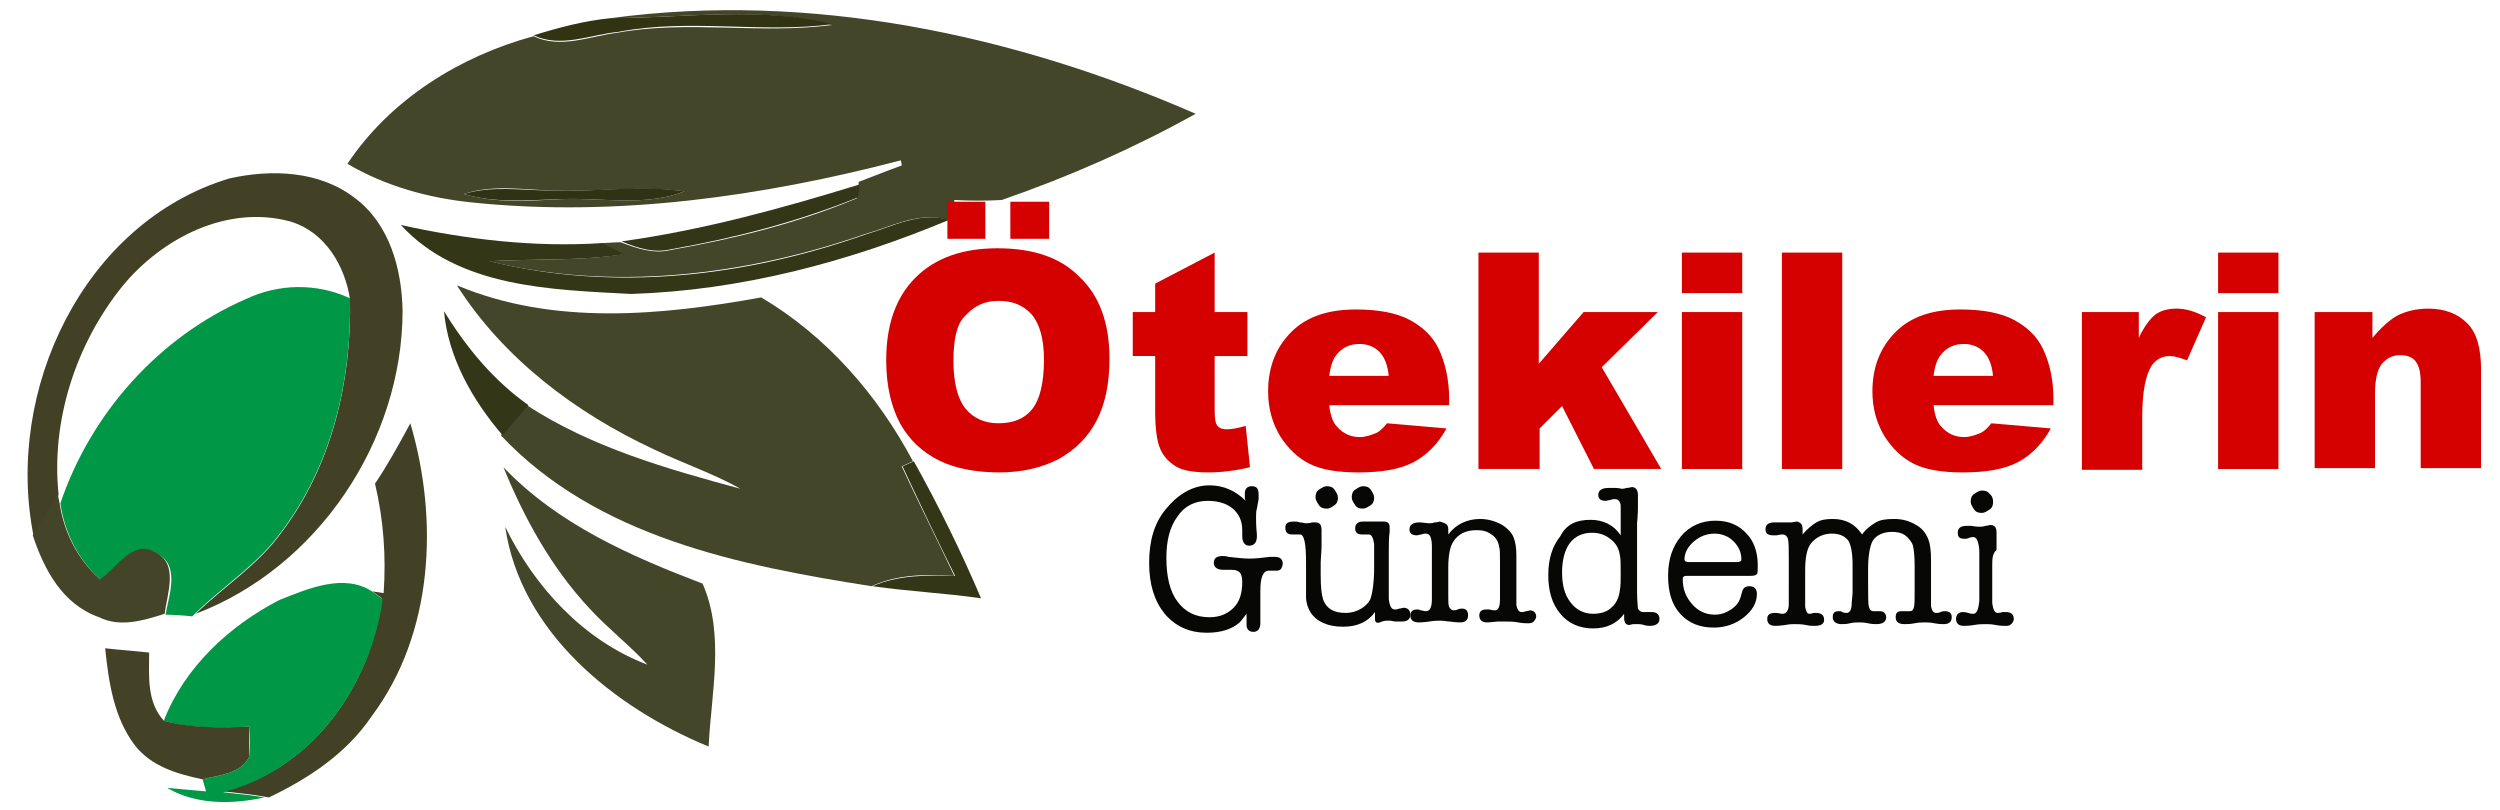 <?xml version="1.0" encoding="utf-8"?>
<!-- Generator: Adobe Illustrator 27.4.1, SVG Export Plug-In . SVG Version: 6.00 Build 0)  -->
<svg version="1.1" id="Layer_1" xmlns="http://www.w3.org/2000/svg" xmlns:xlink="http://www.w3.org/1999/xlink" x="0px" y="0px"
	 viewBox="0 0 290 94" style="enable-background:new 0 0 290 94;" xml:space="preserve">
<style type="text/css">
	.st0{fill:#434629;}
	.st1{fill:#313312;}
	.st2{fill:#424125;}
	.st3{fill:#303313;}
	.st4{fill:#333617;}
	.st5{fill:#009746;}
	.st6{fill:#444429;}
	.st7{fill:#434126;}
	.st8{fill:#D50000;}
	.st9{fill:#070706;}
</style>
<g>
	<g>
		<path class="st0" d="M70.9,2.1C94-1,117.6,4,138.7,13.2c-7.2,4-14.7,7.3-22.5,10c-1.8,0.1-3.6,0.1-5.5,0c0,0.8-0.1,1.6-0.1,2.4
			l-0.7-0.1c-3.3-1-6.5,0.8-9.7,1.7c-13.9,4.8-29.2,6.6-43.5,3.1c5.2-0.3,10.4,0,15.5-0.8c-0.7-0.3-2-1-2.6-1.3
			c0.6,0,1.8-0.1,2.4-0.1c1.8,0.7,3.8,1.4,5.8,0.9c7.4-1.3,14.7-3.1,21.6-6c0-0.4,0.1-1.2,0.2-1.5l0-0.4c1.6-0.6,3.3-1.3,5-1.9
			c0-0.2-0.1-0.5-0.1-0.6c-16.1,4.2-33,6.6-49.6,4.9c-5.1-0.5-10.2-1.9-14.6-4.5c5-7.5,13.1-12.5,21.6-14.8c3.1,1.5,6.5,0,9.7-0.4
			c8.2-1.5,16.6,0.2,24.9-0.9C88.2,0.7,79.4,2.1,70.9,2.1z M53.8,22.5c3.7,1.1,7.5,0.8,11.3,0.6c4.8-0.2,9.7,0.9,14.3-0.9
			c-5.1-0.7-10.2,0.1-15.3-0.1C60.6,22,57.1,21.4,53.8,22.5z"/>
	</g>
	<path class="st0" d="M53,33.1c11.2,4.7,23.7,3.5,35.3,1.4c7.6,4.5,13.5,11.3,17.6,19l-1.3,0.6c2,4.3,4.1,8.5,6.1,12.7
		c-3.2-0.2-6.6-0.2-9.6,1.2c-15.3-2.4-31.9-5.7-43-17.5c1-1.2,2-2.3,3-3.5c7.5,4.9,16.3,7.4,24.8,9.7c-3.2-1.8-6.8-3-10.1-4.6
		C66.8,47.9,58.4,41.6,53,33.1z"/>
	<path class="st0" d="M58.4,54.2c6.3,6.6,14.7,10.3,23.1,13.5c2.6,5.9,1,12.7,0.7,18.9c-10.9-4.5-21.8-13.2-23.6-25.5
		c3.4,7,9.1,13.2,16.5,16c-2.1-2.3-4.6-4.2-6.7-6.5C64,65.9,60.8,60.1,58.4,54.2z"/>
</g>
<g>
	<path class="st1" d="M61.9,4.1c2.9-0.9,5.9-1.7,9-2c8.5,0,17.3-1.4,25.7,0.7c-8.3,1.1-16.6-0.7-24.9,0.9C68.5,4,65.1,5.6,61.9,4.1z
		"/>
</g>
<g>
	<path class="st2" d="M26.6,20.7c4.9-1.1,10.5-0.9,14.6,2.3c4,3,5.4,8.2,5.5,13c0,15.1-9.8,29.8-24,35.2c3.3-3.2,7.3-5.7,10-9.5
		c5.8-7.7,8.1-17.5,7.9-27c-0.6-3.9-2.9-7.8-6.9-9c-7.3-2-14.9,1.9-19.5,7.5c-5.4,6.7-8.3,15.6-7.4,24.2c-1,1.6-1.9,3.2-2.9,4.8
		C0.5,45.3,9.7,25.8,26.6,20.7z"/>
	<path class="st2" d="M43.5,56.1c1.5-2.2,2.8-4.6,4.1-7c3.3,11.2,2.7,24.4-4.5,34c-2.9,4.3-7.3,7.2-11.9,9.4l-0.6-0.1
		c-1.6-0.3-3.1-0.4-4.7-0.6C36.2,89.2,43,79.6,44.3,69.4c-0.3-0.2-0.8-0.6-1.1-0.8l1.3,0.2C44.8,64.6,44.5,60.3,43.5,56.1z"/>
</g>
<g>
	<path class="st3" d="M53.8,22.5c3.3-1,6.8-0.4,10.3-0.4c5.1,0.2,10.2-0.7,15.3,0.1c-4.6,1.8-9.5,0.7-14.3,0.9
		C61.2,23.2,57.4,23.6,53.8,22.5z"/>
</g>
<g>
	<path class="st4" d="M72.1,28c9.4-1.3,18.5-3.8,27.6-6.6c0,0.4-0.1,1.2-0.2,1.5c-6.9,2.8-14.2,4.7-21.6,6
		C75.9,29.4,74,28.8,72.1,28z"/>
	<path class="st4" d="M100.4,27.2c3.1-0.9,6.3-2.7,9.7-1.7c-11.7,4.9-24.2,8.2-36.9,8.6c-9.2-0.5-20-0.7-26.7-8
		c7.7,1.7,15.5,2.6,23.3,2.1c0.7,0.3,2,1,2.6,1.3C67.2,30.3,62,30,56.8,30.3C71.2,33.9,86.5,32.1,100.4,27.2z"/>
	<path class="st4" d="M51.5,36.1c2.6,4.2,5.7,8,9.8,10.9c-1,1.2-2,2.3-3,3.5C54.8,46.4,52,41.5,51.5,36.1z"/>
	<path class="st4" d="M104.7,54.1l1.3-0.6c2.9,5.2,5.5,10.5,7.8,15.9c-4.2-0.6-8.4-0.8-12.6-1.4c3-1.3,6.3-1.3,9.6-1.2
		C108.7,62.6,106.7,58.4,104.7,54.1z"/>
</g>
<g>
	<path class="st5" d="M28.5,34.7c3.8-1.8,8.2-1.9,12.1-0.1c0.2,9.5-2.1,19.3-7.9,27c-2.7,3.8-6.7,6.3-10,9.5l-0.4,0.4
		c-0.8-0.1-2.4-0.2-3.1-0.2c0.4-2.3,1.8-5.9-1.2-7.2c-2.6-1.4-4.3,2-6.3,3.2c-2.6-2.3-4.2-5.5-4.7-8.9C10.5,48,18.4,39.1,28.5,34.7z
		"/>
	<path class="st5" d="M32.4,69.6c3.3-1.3,7.6-3.2,10.9-0.9c0.3,0.2,0.8,0.6,1.1,0.8C43,79.6,36.2,89.2,25.9,91.9
		c1.6,0.2,3.2,0.3,4.7,0.6l0.1,0c-3.7,0.8-7.9,0.9-11.3-1.1c1.1,0.1,3.4,0.3,4.5,0.4l-0.4-1.4c1.9-0.5,4.4-0.6,5.4-2.6
		c0.1-1.1,0.1-2.3,0-3.5c-3.3,0.1-6.7,0.3-9.9-0.7C21.4,77.4,26.6,72.6,32.4,69.6z"/>
</g>
<g>
	<path class="st6" d="M3.8,62.1c1-1.6,2-3.2,2.9-4.8l0.2,1c0.5,3.4,2.1,6.6,4.7,8.9c1.9-1.2,3.7-4.6,6.3-3.2
		c2.9,1.3,1.5,4.8,1.2,7.2c-2.5,0.8-5.2,1.6-7.6,0.4C7.2,70.1,5.1,66,3.8,62.1z"/>
</g>
<g>
	<path class="st7" d="M12.2,75.2c1.7,0.2,3.4,0.3,5.1,0.5c0,2.7-0.3,5.7,1.7,7.9c3.2,0.9,6.6,0.8,9.9,0.7c0,1.2,0,2.3,0,3.5
		c-1,2-3.5,2.1-5.4,2.6c-2.9-0.6-6-1.5-7.9-4C13.2,83.2,12.6,79.1,12.2,75.2z"/>
</g>
<g>
	<path class="st8" d="M102.8,41.8c0-4.1,1.1-7.3,3.4-9.6c2.3-2.3,5.5-3.4,9.5-3.4c4.2,0,7.4,1.1,9.6,3.4c2.3,2.2,3.4,5.4,3.4,9.4
		c0,2.9-0.5,5.3-1.5,7.2c-1,1.9-2.4,3.3-4.3,4.4c-1.9,1-4.2,1.6-7,1.6c-2.8,0-5.2-0.5-7-1.4s-3.4-2.3-4.5-4.3
		C103.4,47.2,102.8,44.8,102.8,41.8z M109.9,23.4h4.4v4.3h-4.4V23.4z M110.6,41.9c0,2.5,0.5,4.4,1.4,5.5c0.9,1.1,2.2,1.7,3.8,1.7
		c1.7,0,3-0.5,3.9-1.6c0.9-1.1,1.4-3,1.4-5.8c0-2.4-0.5-4.1-1.4-5.2c-1-1.1-2.2-1.6-3.9-1.6c-1.6,0-2.8,0.6-3.8,1.7
		C111,37.5,110.6,39.3,110.6,41.9z M117.2,23.4h4.5v4.3h-4.5V23.4z"/>
	<path class="st8" d="M140.9,29.3v6.9h3.8v5.1h-3.8v6.4c0,0.8,0.1,1.3,0.2,1.5c0.2,0.4,0.6,0.6,1.2,0.6c0.5,0,1.2-0.1,2.2-0.4
		l0.5,4.8c-1.7,0.4-3.3,0.6-4.8,0.6c-1.7,0-3-0.2-3.8-0.7s-1.4-1.1-1.8-2s-0.6-2.4-0.6-4.4v-6.4h-2.6v-5.1h2.6v-3.3L140.9,29.3z"/>
	<path class="st8" d="M168.2,47h-14c0.1,1.1,0.4,2,0.9,2.5c0.7,0.8,1.6,1.2,2.6,1.2c0.7,0,1.3-0.2,2-0.5c0.4-0.2,0.8-0.6,1.2-1.1
		l6.9,0.6c-1,1.8-2.3,3.1-3.8,3.9c-1.5,0.8-3.6,1.2-6.4,1.2c-2.4,0-4.3-0.3-5.7-1c-1.4-0.7-2.5-1.8-3.4-3.2
		c-0.9-1.5-1.4-3.2-1.4-5.2c0-2.8,0.9-5.1,2.7-6.9c1.8-1.8,4.3-2.6,7.5-2.6c2.6,0,4.7,0.4,6.2,1.2c1.5,0.8,2.7,1.9,3.4,3.4
		s1.2,3.4,1.2,5.8V47z M161.1,43.7c-0.1-1.3-0.5-2.3-1.1-2.9c-0.6-0.6-1.4-0.9-2.3-0.9c-1.1,0-2,0.4-2.7,1.3
		c-0.4,0.5-0.7,1.4-0.8,2.4H161.1z"/>
	<path class="st8" d="M171.4,29.3h7.1v12.9l5.2-6h8.6l-6.5,6.4l6.9,11.8h-7.8l-3.7-7.3l-2.6,2.6v4.7h-7.1V29.3z"/>
	<path class="st8" d="M195.1,29.3h7V34h-7V29.3z M195.1,36.2h7v18.2h-7V36.2z"/>
	<path class="st8" d="M206.7,29.3h7v25.1h-7V29.3z"/>
	<path class="st8" d="M238.3,47h-14c0.1,1.1,0.4,2,0.9,2.5c0.7,0.8,1.6,1.2,2.6,1.2c0.7,0,1.3-0.2,2-0.5c0.4-0.2,0.8-0.6,1.2-1.1
		l6.9,0.6c-1,1.8-2.3,3.1-3.8,3.9c-1.5,0.8-3.6,1.2-6.4,1.2c-2.4,0-4.3-0.3-5.7-1c-1.4-0.7-2.5-1.8-3.4-3.2
		c-0.9-1.5-1.4-3.2-1.4-5.2c0-2.8,0.9-5.1,2.7-6.9c1.8-1.8,4.3-2.6,7.5-2.6c2.6,0,4.7,0.4,6.2,1.2c1.5,0.8,2.7,1.9,3.4,3.4
		s1.2,3.4,1.2,5.8V47z M231.2,43.7c-0.1-1.3-0.5-2.3-1.1-2.9c-0.6-0.6-1.4-0.9-2.3-0.9c-1.1,0-2,0.4-2.7,1.3
		c-0.4,0.5-0.7,1.4-0.8,2.4H231.2z"/>
	<path class="st8" d="M241.6,36.2h6.5v3c0.6-1.3,1.3-2.2,1.9-2.7c0.7-0.5,1.5-0.7,2.5-0.7c1,0,2.1,0.3,3.4,1l-2.2,5
		c-0.8-0.3-1.5-0.5-2-0.5c-0.9,0-1.6,0.4-2.1,1.1c-0.7,1.1-1.1,3-1.1,6v6.1h-7V36.2z"/>
	<path class="st8" d="M257.3,29.3h7V34h-7V29.3z M257.3,36.2h7v18.2h-7V36.2z"/>
	<path class="st8" d="M268.7,36.2h6.5v3c1-1.2,2-2.1,2.9-2.6c1-0.5,2.2-0.8,3.6-0.8c1.9,0,3.4,0.6,4.5,1.7c1.1,1.1,1.6,2.9,1.6,5.3
		v11.5h-7v-10c0-1.1-0.2-1.9-0.6-2.4c-0.4-0.5-1-0.7-1.8-0.7c-0.8,0-1.5,0.3-2.1,1c-0.5,0.6-0.8,1.8-0.8,3.4v8.7h-7V36.2z"/>
</g>
<g>
	<path class="st9" d="M140.3,56.3c1.6,0,3,0.6,4.2,1.8c-0.1-0.2-0.1-0.3-0.1-0.4c0-0.3,0-0.5,0-0.5c0-0.5,0.3-0.8,0.8-0.8
		c0.6,0,0.8,0.3,0.8,1c0,0.2,0,0.4,0,0.5l-0.2,1.1c-0.1,0.3-0.1,0.7-0.1,1.1c0,0.3,0,0.9,0.1,1.9v0.2c0,0.7-0.3,1.1-0.9,1.1
		c-0.5,0-0.8-0.4-0.8-1.1v-0.7c0-1.1-0.4-1.9-1.1-2.5c-0.7-0.6-1.7-0.9-2.9-0.9c-1.5,0-2.7,0.6-3.5,1.8c-0.9,1.2-1.3,2.8-1.3,4.8
		c0,2.2,0.4,3.9,1.3,5.1c0.9,1.2,2.1,1.8,3.7,1.8c1.2,0,2.1-0.4,2.8-1.1c0.7-0.7,1-1.7,1-3c0-0.5-0.1-0.9-0.3-1.1
		c-0.2-0.2-0.5-0.3-0.9-0.3c-0.1,0-0.3,0-0.5,0c-0.2,0-0.4,0-0.5,0c-0.7,0-1.1-0.3-1.1-0.8c0-0.5,0.3-0.8,1-0.8c0.2,0,0.4,0,0.7,0.1
		c1,0.1,1.8,0.2,2.4,0.2c0.8,0,1.6-0.1,2.4-0.2c0.2,0,0.4,0,0.6,0c0.6,0,0.9,0.3,0.9,0.8c0,0.2-0.1,0.4-0.2,0.6
		c-0.2,0.2-0.4,0.2-0.6,0.2c-0.2,0-0.3,0-0.4,0c0,0-0.1,0-0.2,0c-0.1,0-0.1,0-0.2,0c-0.7,0-1,0.8-1,2.3v1.9c0,0.4,0,0.8,0,1.1
		c0,0.3,0,0.6,0,0.8c0,0.6-0.3,1-0.8,1c-0.5,0-0.8-0.3-0.8-0.8l0-0.6c0-0.1,0-0.4,0-0.7c-0.4,0.5-0.6,0.8-0.8,1
		c-0.9,0.8-2.2,1.2-3.8,1.2c-2,0-3.6-0.7-4.9-2.2c-1.2-1.5-1.8-3.4-1.8-5.9c0-2.6,0.6-4.6,1.9-6.2S138.2,56.3,140.3,56.3z"/>
	<path class="st9" d="M159.5,71.8V71c-0.8,1.1-2,1.7-3.7,1.7c-1.8,0-3.1-0.6-3.8-1.7c-0.3-0.5-0.5-1.1-0.5-1.8c0-0.3,0-1,0-2.1v-1.9
		c0-2.1-0.2-3.2-0.7-3.2c-0.1,0-0.2,0-0.4,0c-0.2,0-0.4,0-0.5,0c-0.6,0-0.8-0.3-0.8-0.8c0-0.5,0.3-0.7,1-0.7c0.2,0,0.4,0,0.7,0.1
		c0.3,0,0.5,0.1,0.7,0.1c0.1,0,0.4,0,0.7-0.1c0.2,0,0.4,0,0.4,0c0.5,0,0.7,0.3,0.7,0.9V62v1.5l-0.1,1.7v1.5c0,1.4,0.1,2.3,0.3,2.9
		c0.4,1,1.2,1.5,2.6,1.5c0.7,0,1.3-0.2,1.8-0.5c0.5-0.3,0.9-0.7,1.1-1.2c0.2-0.6,0.4-1.8,0.4-3.5v-1.3c0-0.9,0-1.4,0-1.5
		c-0.1-0.7-0.3-1.1-0.6-1.1c-0.2,0-0.3,0-0.4,0H158c-0.5,0-0.8-0.2-0.8-0.7c0-0.5,0.3-0.8,0.9-0.8c0.1,0,0.4,0,0.6,0s0.5,0,0.6,0
		c0.1,0,0.3,0,0.6,0s0.4,0,0.6,0c0.5,0,0.7,0.2,0.7,0.7c0,0.2,0,0.4,0,0.5c-0.1,0.6-0.1,1.5-0.1,2.6v3.6c0,1,0,1.5,0,1.6
		c0.1,0.8,0.3,1.2,0.7,1.2c0.1,0,0.3,0,0.5-0.1c0.2,0,0.4-0.1,0.5-0.1c0.5,0,0.8,0.3,0.8,0.8c0,0.5-0.3,0.8-1,0.8
		c-0.1,0-0.3,0-0.6,0c-0.4,0-0.6-0.1-0.7-0.1c0,0-0.2,0-0.5,0c-0.2,0-0.4,0.1-0.5,0.1C159.7,72.4,159.5,72.2,159.5,71.8z M153.9,59
		c-0.4,0-0.7-0.1-0.9-0.4s-0.4-0.6-0.4-0.9c0-0.4,0.1-0.7,0.4-0.9s0.6-0.4,0.9-0.4c0.4,0,0.7,0.1,0.9,0.4s0.4,0.6,0.4,0.9
		c0,0.4-0.1,0.7-0.4,0.9S154.3,59,153.9,59z M158.1,59c-0.4,0-0.7-0.1-0.9-0.4s-0.4-0.6-0.4-0.9c0-0.4,0.1-0.7,0.4-0.9
		s0.6-0.4,0.9-0.4c0.4,0,0.7,0.1,0.9,0.4s0.4,0.6,0.4,0.9c0,0.4-0.1,0.7-0.4,0.9S158.4,59,158.1,59z"/>
	<path class="st9" d="M168,61.4V62c0.9-1.2,2.2-1.8,3.7-1.8c0.8,0,1.6,0.2,2.4,0.6c0.7,0.4,1.3,1,1.5,1.6c0.2,0.5,0.3,1.2,0.3,2.1
		V69c0,0.7,0,1.1,0,1.2c0.1,0.5,0.3,0.8,0.6,0.8c0.1,0,0.3,0,0.5-0.1c0.2,0,0.4-0.1,0.5-0.1c0.2,0,0.4,0.1,0.5,0.2s0.2,0.3,0.2,0.5
		c0,0.2-0.1,0.4-0.3,0.6c-0.2,0.2-0.4,0.2-0.7,0.2c-0.2,0-0.6,0-1.1-0.1c-0.5-0.1-1-0.1-1.4-0.1c-0.4,0-0.7,0-1,0
		c-0.8,0.1-1.2,0.1-1.2,0.1c-0.6,0-0.9-0.3-0.9-0.8c0-0.5,0.3-0.7,0.8-0.7c0.1,0,0.3,0,0.4,0c0.3,0.1,0.5,0.1,0.6,0.1
		c0.4,0,0.6-0.4,0.6-1.3v-1.2v-1.4v-1.8c0-0.8,0-1.4-0.1-1.7c-0.1-0.6-0.4-1.1-0.9-1.4c-0.5-0.4-1.1-0.5-1.7-0.5
		c-1.2,0-2.1,0.4-2.7,1.3c-0.4,0.6-0.6,1.6-0.6,3.1v3.1c0,0.7,0,1.2,0.1,1.4c0.1,0.2,0.3,0.4,0.5,0.4c0.1,0,0.3,0,0.5-0.1
		c0.2-0.1,0.4-0.1,0.5-0.1c0.5,0,0.7,0.3,0.7,0.8c0,0.5-0.3,0.8-0.9,0.8c-0.1,0-0.5,0-1.2-0.1c-0.3,0-0.7-0.1-1.1-0.1
		c-0.3,0-0.8,0-1.3,0.1c-0.7,0.1-1.1,0.1-1.2,0.1c-0.7,0-1-0.3-1-0.8c0-0.5,0.3-0.7,0.8-0.7c0.1,0,0.2,0,0.4,0.1
		c0.2,0,0.4,0.1,0.6,0.1c0.5,0,0.7-0.5,0.7-1.4v-2.6v-2.8v-0.8c0-0.5-0.1-0.9-0.2-1.1c-0.1-0.2-0.3-0.3-0.5-0.3
		c-0.1,0-0.3,0-0.5,0.1c-0.2,0-0.4,0.1-0.5,0.1c-0.6,0-0.9-0.2-0.9-0.7c0-0.5,0.4-0.8,1.1-0.8c0.1,0,0.2,0,0.2,0l0.9,0.1
		c0.2,0,0.5,0,0.7-0.1c0.4,0,0.6-0.1,0.6-0.1C167.8,60.7,168,60.9,168,61.4z"/>
	<path class="st9" d="M184.5,60.3c1.5,0,2.7,0.6,3.5,1.8v-2.4c0-0.6,0-1,0-1.1c-0.1-0.5-0.3-0.7-0.7-0.7c-0.1,0-0.3,0-0.5,0.1
		c-0.2,0-0.4,0.1-0.5,0.1c-0.6,0-0.9-0.2-0.9-0.7c0-0.5,0.4-0.8,1.2-0.8c0.1,0,0.4,0,0.7,0c0.5,0,0.8,0.1,0.8,0.1
		c0.1,0,0.3,0,0.6-0.1c0.3,0,0.5-0.1,0.6-0.1c0.4,0,0.7,0.3,0.7,0.9v0.3c0,0,0,0.5,0,1.2c0,0.1,0,0.7-0.1,1.8c0,0.8,0,1.4,0,1.8v2.3
		v3.9c0,1,0.1,1.7,0.1,1.9c0.1,0.2,0.3,0.4,0.6,0.4c0.2,0,0.4,0,0.5,0c0.3,0,0.4,0,0.5,0c0.6,0,0.9,0.3,0.9,0.8
		c0,0.5-0.4,0.8-1.1,0.8c-0.2,0-0.4,0-0.7-0.1s-0.6-0.1-0.7-0.1c0,0-0.2,0-0.5,0c-0.2,0-0.4,0.1-0.5,0.1c-0.4,0-0.6-0.3-0.6-0.8
		v-0.1v-0.4c-0.8,1.1-2,1.7-3.6,1.7c-1.6,0-2.9-0.6-3.8-1.7c-1-1.2-1.4-2.7-1.4-4.5c0-1.9,0.5-3.4,1.4-4.5
		C181.7,60.8,182.9,60.3,184.5,60.3z M187.9,68.5c0.1-0.5,0.1-1.2,0.1-2c0-1,0-1.8-0.1-2.1c-0.1-0.8-0.5-1.4-1-1.8
		c-0.6-0.5-1.3-0.8-2.2-0.8c-1.1,0-2,0.4-2.6,1.2c-0.6,0.8-0.9,2-0.9,3.4c0,1.5,0.3,2.6,1,3.5c0.6,0.8,1.5,1.3,2.6,1.3
		c0.8,0,1.6-0.2,2.1-0.7C187.5,70,187.8,69.3,187.9,68.5z"/>
	<path class="st9" d="M203.9,65.5c0,0.6,0,1-0.1,1.1c-0.1,0.1-0.3,0.2-0.7,0.2h-7.4c-0.2,0-0.3,0-0.4,0.1c-0.1,0.1-0.1,0.1-0.1,0.3
		c0,1.2,0.4,2.1,1.1,2.9c0.7,0.8,1.6,1.2,2.6,1.2c0.7,0,1.3-0.2,1.9-0.6c0.6-0.4,0.9-0.8,1.1-1.4l0.2-0.7c0.1-0.4,0.4-0.6,0.8-0.6
		c0.6,0,0.9,0.3,0.9,0.9c0,1-0.5,1.9-1.5,2.7s-2.2,1.2-3.5,1.2c-1.6,0-2.9-0.5-3.9-1.6c-1-1.1-1.4-2.6-1.4-4.4
		c0-1.9,0.5-3.4,1.5-4.6c1-1.2,2.4-1.8,4-1.8c1.5,0,2.7,0.5,3.6,1.5C203.4,62.7,203.9,64,203.9,65.5z M195.4,64.9
		c0,0.2,0.2,0.3,0.5,0.3h5.6c0.3,0,0.5-0.1,0.5-0.3c0-0.8-0.3-1.5-0.9-2.1s-1.4-0.9-2.2-0.9c-0.9,0-1.7,0.3-2.4,0.9
		C195.8,63.4,195.4,64.1,195.4,64.9z"/>
	<path class="st9" d="M209.1,61.4V62c0.6-0.7,1.1-1.1,1.6-1.4c0.5-0.3,1.1-0.4,1.9-0.4c1.5,0,2.6,0.6,3.4,1.8
		c0.5-0.7,1.1-1.1,1.6-1.4c0.5-0.3,1.2-0.4,2.1-0.4c0.9,0,1.7,0.2,2.4,0.6c0.8,0.4,1.3,1,1.6,1.8c0.2,0.5,0.3,1.3,0.3,2.4v2.3v1.8
		c0,0.6,0,1,0,1.2c0.1,0.6,0.3,0.8,0.6,0.8c0.1,0,0.3,0,0.5-0.1s0.4-0.1,0.5-0.1c0.5,0,0.8,0.2,0.8,0.7c0,0.5-0.3,0.8-0.9,0.8
		c-0.2,0-0.6,0-1.1-0.1c-0.5-0.1-0.8-0.1-1.1-0.1c-0.3,0-0.7,0-1.2,0.1c-0.5,0.1-0.9,0.1-1.2,0.1c-0.7,0-1-0.3-1-0.8
		c0-0.5,0.2-0.7,0.7-0.7c0.1,0,0.2,0,0.5,0c0.1,0,0.2,0,0.4,0c0.3,0,0.4-0.1,0.5-0.4s0.1-0.9,0.1-2v-1.4v-1.5c0-1.1-0.1-1.9-0.2-2.3
		s-0.5-0.9-0.9-1.2c-0.4-0.3-1-0.4-1.5-0.4c-1.1,0-1.9,0.4-2.3,1.1c-0.3,0.6-0.5,1.7-0.5,3.2v1.7c0,1.5,0,2.4,0.1,2.7
		c0.1,0.4,0.3,0.5,0.5,0.5c0.1,0,0.2,0,0.4,0c0.2,0,0.3,0,0.4,0c0.2,0,0.4,0.1,0.5,0.2c0.1,0.1,0.2,0.3,0.2,0.5
		c0,0.5-0.4,0.8-1.1,0.8c-0.2,0-0.6,0-1-0.1c-0.5-0.1-0.8-0.1-1-0.1c-0.3,0-0.7,0-1.1,0.1s-0.7,0.1-1,0.1c-0.6,0-1-0.3-1-0.8
		c0-0.5,0.2-0.7,0.7-0.7c0.2,0,0.3,0,0.4,0.1c0.2,0.1,0.4,0.1,0.5,0.1c0.4,0,0.6-0.4,0.6-1.2l0.1-1.1c0-0.3,0-0.7,0-1
		c0-0.3,0-0.4,0-0.4v-1.9c0-1.4-0.2-2.3-0.5-2.8c-0.4-0.5-1-0.8-1.9-0.8c-1,0-1.8,0.4-2.4,1.1c-0.5,0.6-0.7,1.7-0.7,3.2v3.1
		c0,0.6,0,1,0,1.1c0.1,0.5,0.2,0.8,0.5,0.8c0.1,0,0.2,0,0.5-0.1c0,0,0.1,0,0.1,0c0.1,0,0.1,0,0.2,0c0.6,0,0.9,0.3,0.9,0.8
		c0,0.5-0.4,0.7-1.1,0.7c-0.3,0-0.6,0-1-0.1c-0.5-0.1-1-0.1-1.4-0.1c-0.2,0-0.5,0-1,0.1c-0.7,0.1-1.1,0.1-1.2,0.1
		c-0.6,0-0.9-0.3-0.9-0.8c0-0.5,0.3-0.7,0.9-0.7c0,0,0.1,0,0.1,0c0.1,0,0.1,0,0.1,0l0.6,0.1c0,0,0,0,0.1,0c0.4,0,0.7-0.4,0.7-1.1
		v-1.3V65c0-1.3,0-2.1-0.1-2.5c-0.1-0.3-0.3-0.5-0.6-0.5c-0.1,0-0.3,0-0.7,0.1c-0.2,0-0.3,0-0.4,0c-0.6,0-0.9-0.2-0.9-0.7
		c0-0.5,0.3-0.8,1-0.8c0.2,0,0.4,0,0.7,0c0.3,0,0.6,0,0.8,0c0.1,0,0.2,0,0.3,0s0.1,0,0.2,0l0.6-0.1h0.1
		C209,60.7,209.1,60.9,209.1,61.4z"/>
	<path class="st9" d="M231.1,65.6v3c0,0.8,0,1.2,0,1.4c0.1,0.7,0.3,1.1,0.6,1.1c0.1,0,0.3,0,0.6-0.1c0.1,0,0.2,0,0.4,0
		c0.6,0,0.9,0.3,0.9,0.8c0,0.2-0.1,0.4-0.3,0.6c-0.2,0.2-0.4,0.2-0.7,0.2c-0.2,0-0.6,0-1.1-0.1c-0.5-0.1-0.9-0.1-1.1-0.1
		c-0.4,0-0.9,0-1.4,0.1c-0.6,0.1-1,0.1-1.2,0.1c-0.6,0-0.9-0.3-0.9-0.8c0-0.5,0.3-0.8,0.8-0.8c0.1,0,0.3,0,0.6,0.1s0.4,0.1,0.6,0.1
		c0.4,0,0.6-0.5,0.7-1.5c0-0.1,0-0.7,0-2v-1.9c0-1.3,0-2,0-2c-0.1-1-0.3-1.5-0.7-1.5c-0.1,0-0.3,0-0.5,0.1c-0.2,0.1-0.4,0.1-0.5,0.1
		c-0.6,0-0.8-0.2-0.8-0.7c0-0.5,0.3-0.8,1-0.8c0.3,0,0.5,0,0.6,0c0.5,0.1,0.8,0.1,1,0.1c0.1,0,0.3,0,0.6-0.1c0.3,0,0.4-0.1,0.6-0.1
		c0.5,0,0.7,0.3,0.7,0.9c0,0.1,0,0.2,0,0.3c0,0.1,0,0.2,0,0.3c0,0.1,0,0.6,0,1.4C231.1,64.2,231.1,64.9,231.1,65.6z M229.9,59.5
		c-0.4,0-0.7-0.1-0.9-0.4s-0.4-0.6-0.4-0.9c0-0.4,0.1-0.7,0.4-0.9c0.3-0.2,0.6-0.4,0.9-0.4c0.4,0,0.7,0.1,0.9,0.4
		c0.3,0.2,0.4,0.6,0.4,0.9c0,0.4-0.1,0.7-0.4,0.9S230.2,59.5,229.9,59.5z"/>
</g>
</svg>
